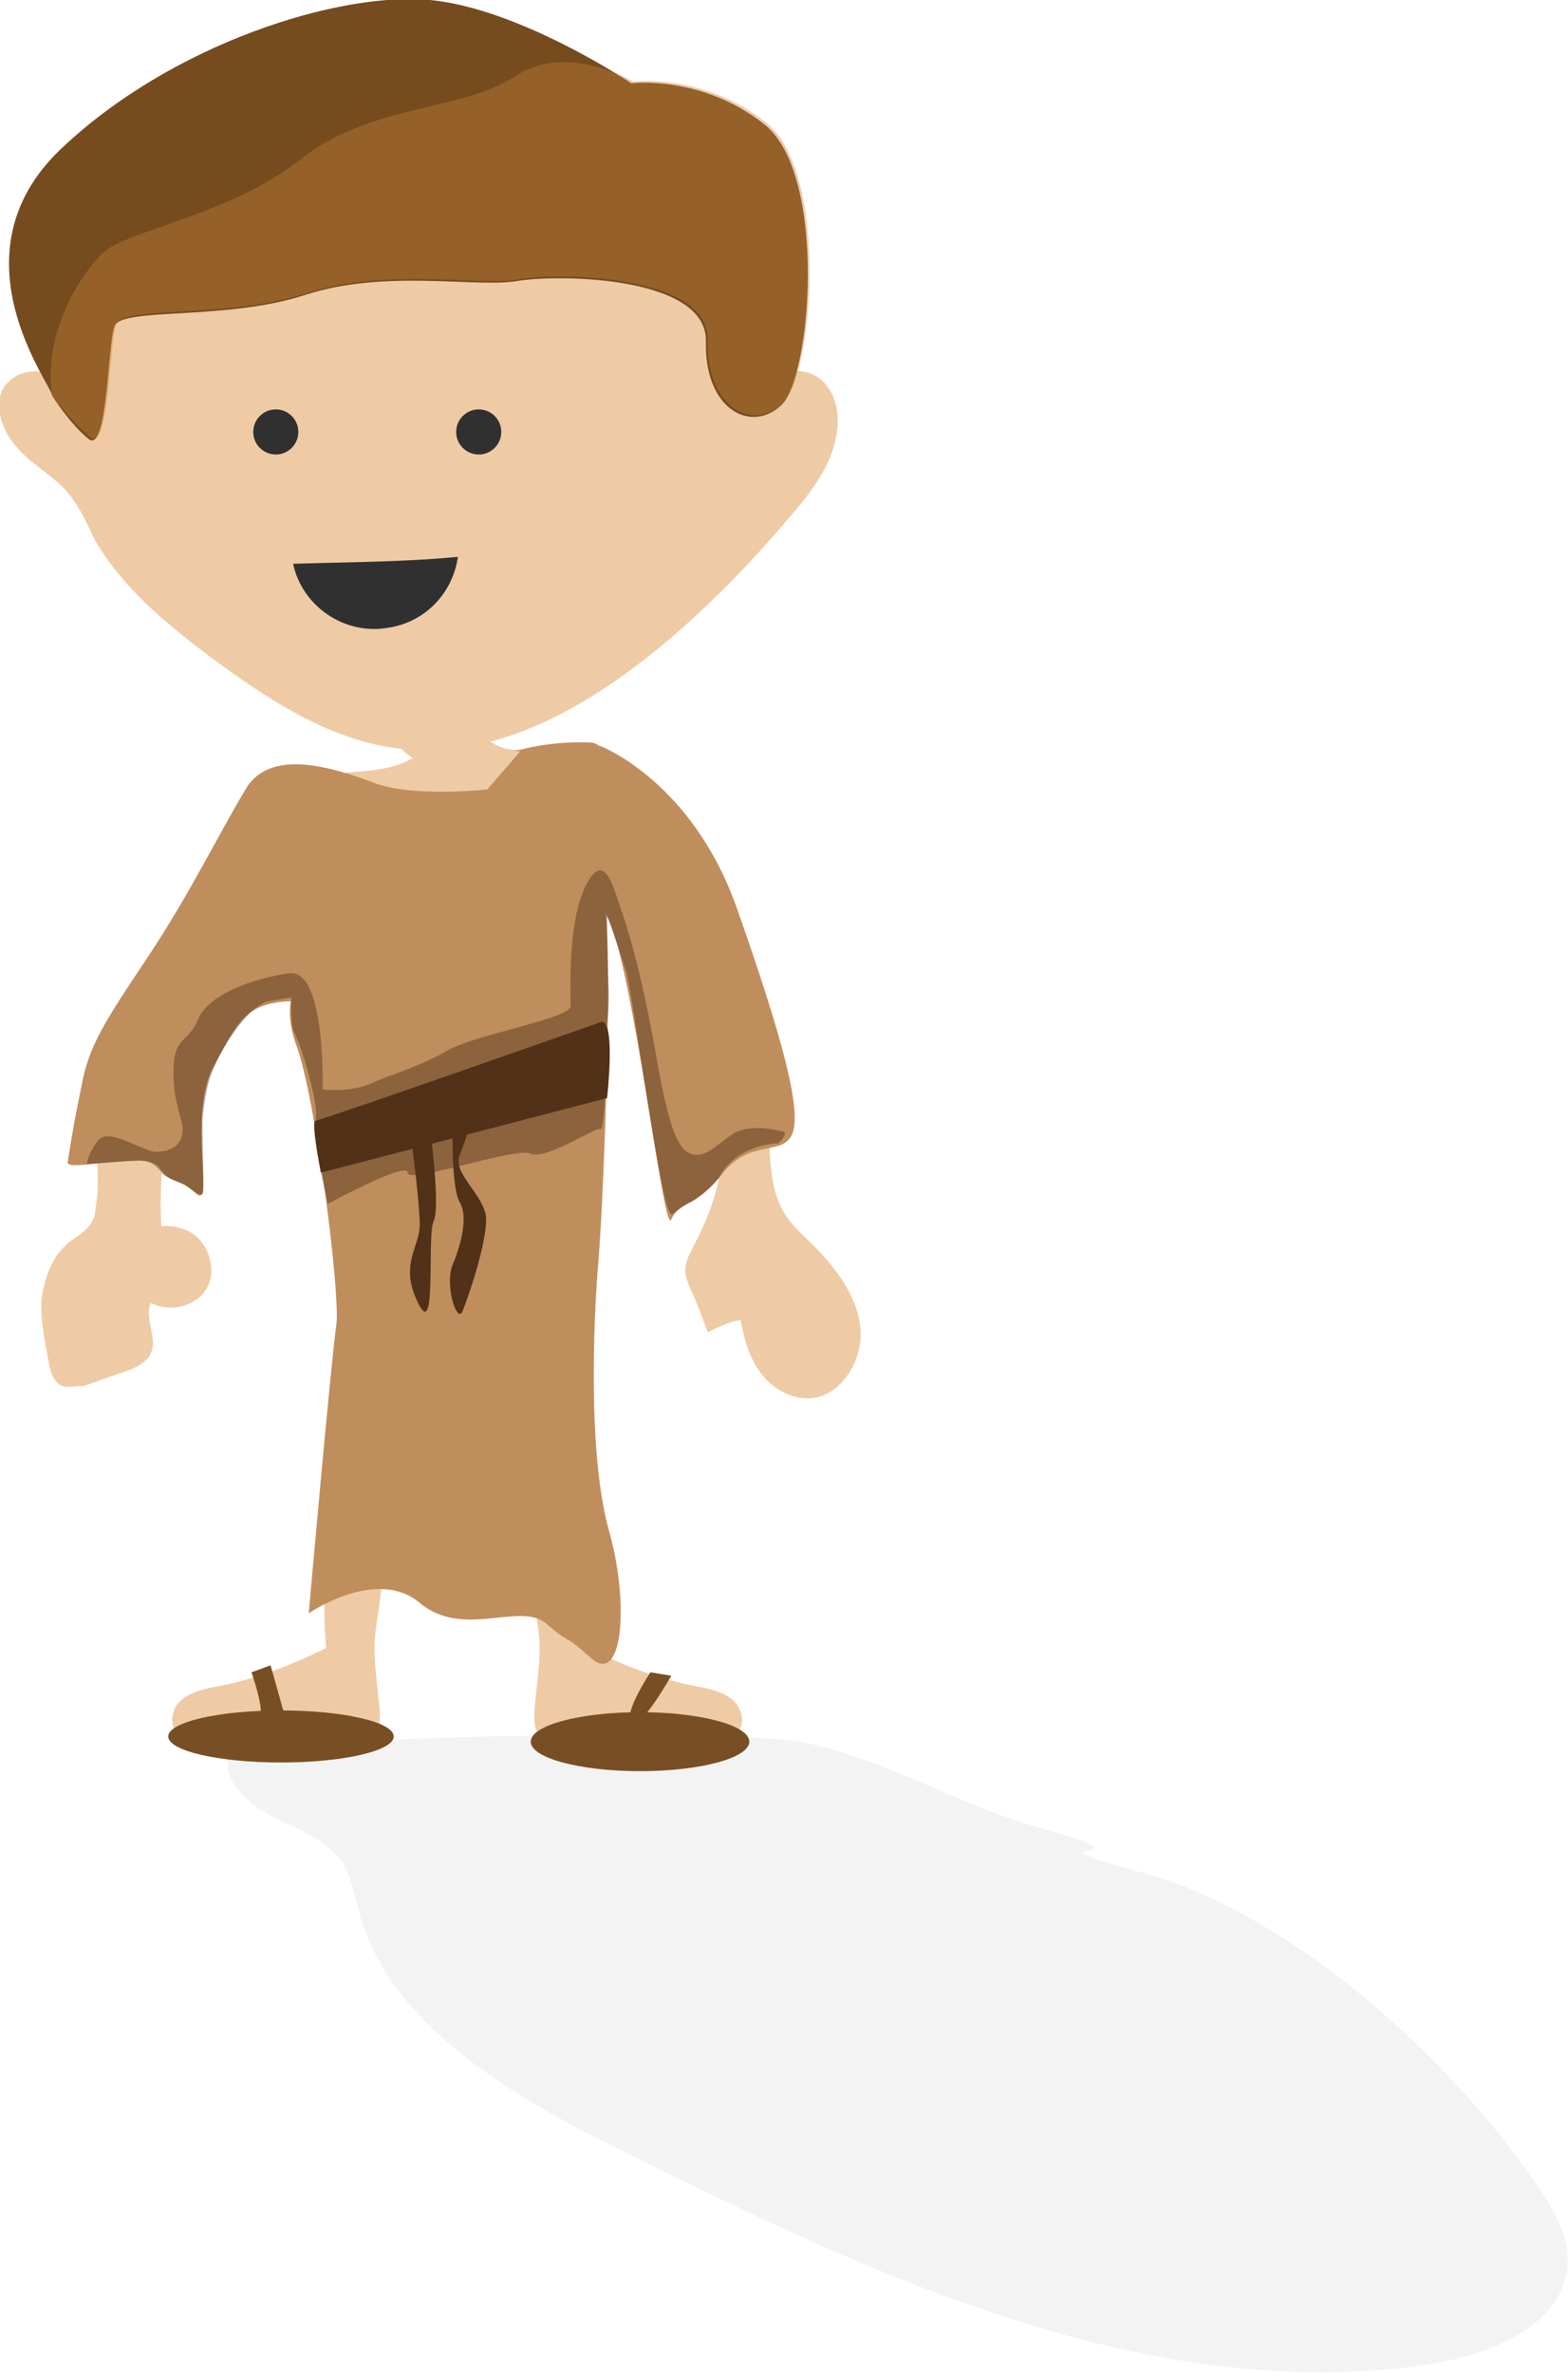 <svg xmlns="http://www.w3.org/2000/svg" viewBox="0 0 90.4 136.8" enable-background="new 0 0 90.4 136.8"><path opacity=".05" fill="#010101" d="M65.7 107.9c4.1 1.1 7.7 3.3 11 5.7 4.6 3.5 8.6 7.6 11.8 12.2 1.1 1.6 2.2 3.4 1.8 5.3-.6 3.2-4.8 4.8-8.6 5.3-15.7 2-30.8-5-44.6-11.8-7-3.4-14.6-7.6-16.4-14.4-.3-1-.4-2-1-2.9-.9-1.3-2.7-1.9-4.2-2.7-1.5-.8-2.9-2.3-2.2-3.7 4.8-.7 28.6-1.4 33.3-.4 4.6 1 8.6 3.5 13.1 4.8 8.1 2.3-1.9.5 6 2.6z"/><path fill="#EECBA5" d="M37.6 10c.8.4 1.7.8 2.3 1.6 1.7 2 .5 5.2 1.6 7.6.7 1.5 2.4 2.8 2.1 4.4 0-.9.7-1.8 1.6-2.1.9-.3 2 0 2.5.8.4.5.6 1.2.6 1.9 0 2.1-1.3 3.9-2.6 5.4-2.1 2.5-4.3 4.8-6.7 6.9-4.4 3.8-9.8 7.2-15.6 6.7-4.3-.4-8-2.9-11.5-5.5-2.5-1.9-5-4-6.5-6.7-.4-.9-.8-1.7-1.4-2.5-.9-1.1-2.2-1.7-3.1-2.8-.9-1-1.4-2.8-.4-3.7.7-.7 1.8-.7 2.7-.4s1.7.8 2.6 1.1c-.9-2.1-1.9-4.4-1.7-6.7.3-3.8 3.5-6.7 6.9-8.5 2.6-1.4 5.5-2.4 8.5-3 1.4-.3 2.9-.5 4.3-.3 2.1.2 4 1.1 5.9 1.9 2.6 1.3 5.3 2.6 7.9 3.9zM32.2 43.1c2.3.2 4 2.2 5.3 4.1 1.6 2.2 3.1 4.5 4.2 6.9 1.5 3.3 2.4 6.9 2.6 10.5.1 1.8 0 3.8.9 5.3.4.7 1.1 1.3 1.7 1.9 1.3 1.3 2.5 2.9 2.7 4.7s-1 3.9-2.8 4.1c-1.1.1-2.2-.5-2.9-1.4-.7-.9-1-2-1.2-3.1-.7.1-1.3.4-1.9.7-.3-.8-.6-1.7-1-2.5-.1-.3-.3-.7-.3-1 0-.6.3-1.1.6-1.7 1.1-2.1 1.8-4.4 1.4-6.7-.2-1.3-.8-2.4-1.3-3.6-2-4.1-4.1-8.1-6.3-12-.2 6.2-.3 12.5-.5 18.7 0 1-.1 2.2-.9 2.9-.6.6-1.5.7-2.4.7-3.2.2-6.3.3-9.5.2-.1 0-.3 0-.4-.1-.2-.1-.2-.3-.2-.5-.7-4.2-1.1-8.5-1.2-12.7-.1-2.8-.1-5.7-1.1-8.2-5.7 5.3-8.8 12.9-8.4 20.4.6-.1 1.3.1 1.8.4 1 .7 1.4 2.2.8 3.2s-2.1 1.4-3.2.8c-.4.9.4 2 0 2.9-.2.5-.8.8-1.3 1-.9.3-1.7.6-2.6.9-.5 0-.8.1-1.2 0-.5-.2-.7-.8-.8-1.4-.2-1.2-.5-2.4-.4-3.7.2-1.2.6-2.4 1.6-3.2.4-.3.9-.6 1.2-1 .2-.3.3-.6.3-.9.3-1.6 0-3.2.1-4.8.1-3.2 1.7-6.1 3.4-8.8s3.8-5.1 5.3-8c.4-.9.8-1.8 1.6-2.4 2.1-1.8 5.5-.6 7.9-2-.5-.3-1-.8-.9-1.3.1-.6.9-.8 1.5-.8 1.1-.1 2.1-.2 3.2-.3-.2 1 .9 1.8 1.8 1.9.8.1 1.8-.2 2.8-.1zM22.9 86.9c-.6 1.9-.9 4.8-1.2 6.8-.3 1.7.1 3.4.2 5.1 0 .3 0 .6-.1.9-.1.3-.3.5-.6.6-.8.5-1.8.6-2.8.6-1.6 0-3.2.1-4.8.1-.8 0-1.7 0-2.5-.3s-1.4-1.2-1.1-2c.3-1 1.5-1.3 2.6-1.5 2.1-.4 4.2-1.2 6.2-2.2-.2-2.4-.1-4.8.3-7.2.3-1.8.7-3.5 1-5.3.6-3.9.4-7.8.1-11.7 1.5.1 3 .3 4.5.4.3 3 .1 6.1-.5 9.1l-1.3 6.6zM29.8 86.9c.6 1.9.9 4.8 1.2 6.8.3 1.7-.1 3.4-.2 5.1 0 .3 0 .6.1.9.1.3.3.5.6.6.8.5 1.8.6 2.8.6 1.6 0 3.2.1 4.8.1.8 0 1.7 0 2.5-.3.8-.4 1.4-1.2 1.1-2-.3-1-1.5-1.3-2.6-1.5-2.1-.4-4.2-1.2-6.2-2.2.2-2.4.1-4.8-.3-7.2-.3-1.8-.7-3.5-1-5.3-.6-3.9-.4-7.8-.1-11.7-1.5.1-3 .3-4.5.4-.3 3-.1 6.1.5 9.1l1.3 6.6z"/><circle fill="#303030" cx="15.9" cy="24.9" r="1.3"/><circle fill="#303030" cx="27.6" cy="24.9" r="1.3"/><path fill="#303030" d="M22.3 36.2c2.2-.3 3.8-2 4.1-4.1-3.1.3-6.3.3-9.5.4.5 2.4 2.9 4.1 5.4 3.7z"/><path fill="none" d="M56 99.6c2.4 2 4.3 4.6 6.8 6.4 1.8 1.3 3.9 2.2 5.8 3.6 1.8 1.4 3.4 3.4 3.3 5.6-.2 4-4.9 5.9-8.8 6.9-9.1 2.3-19.2 4.4-27.5 0-4.6-2.5-8-6.7-12.2-9.7-2.7-2-5.7-3.4-8.9-4.4-3.8-1.1-8.6-2.2-9.4-6-.7-3.1 1.7-6 4.4-7.6C19.2 88.2 31.9 91 43 94c4.4 1.2 9.2 2.5 13 5.6z"/><path fill="#BF8E5C" d="M30 43.3S19.3 55.8 18.4 55.8s-2.4 1.5-1.3 4.5 2.5 14.1 2.3 16c-.3 2-1.6 16.7-1.6 16.7s3.9-2.7 6.4-.6c2.5 2.1 5.8-.1 7.3 1.2s.8.4 2.6 2 2.2-3.2 1-7.4c-1.2-4.3-.9-12-.6-15.5.3-3.5.9-18.9.3-20.7s1.6-9.1-.8-9.2c-2.4-.1-4.3.5-4.3.5"/><path fill="#BF8E5C" d="M34.6 43s5.3 2 7.9 9.4 3.7 11.5 3.2 12.9c-.5 1.4-2.4.3-4 2.3-1.5 2-2.5 1.6-3 2.7s-2.5-17.6-4.1-17.9c-1.6-.3 0-9.4 0-9.4zM28.2 45.5s-4.5.5-6.7-.4c-2.2-.8-6-2.1-7.4.5-1.5 2.5-3.2 6-5.6 9.6s-3.4 5.1-3.8 7.4C4.2 65 4 66.4 3.9 67c-.1.6 4.7-.7 5.3.3s1 .5 2.1 1.5-.5-4.5 1-7.3c1.5-2.7 1.8-3.8 5-3.8s13.1-8.1 12.1-10.2c-.9-2-1.2-2-1.2-2z"/><ellipse fill="#784E24" cx="36.9" cy="100.4" rx="6.3" ry="1.7"/><ellipse fill="#784E24" cx="16.2" cy="100.1" rx="6.5" ry="1.5"/><path fill="#784E24" d="M37.5 96.4s-1.6 2.4-1.1 2.9 2.3-2.7 2.3-2.7l-1.2-.2zM14.5 96.4s.7 2 .5 2.5 1.5.3 1.5.3l-.9-3.2-1.1.4z"/><path fill="#513118" d="M34.7 58.9s-16.2 5.7-16.5 5.7c-.3 0 .3 3 .3 3L35 63.3s.5-4.4-.3-4.4zM23.7 65.6s.5 3.7.5 5-1.2 2.3-.1 4.5c1.1 2.3.5-3.9.9-4.7.4-.8-.2-5.3-.2-5.3l-1.1.5zM26.1 65s-.1 3.4.4 4.3c.5.8.1 2.4-.4 3.6-.5 1.2.3 3.6.6 2.6.4-1 1.5-4.3 1.3-5.5-.3-1.3-1.9-2.4-1.5-3.4.4-1 1.1-3.2.7-2.8-.4.4-1.1 1.2-1.1 1.2z"/><path fill="#764B1E" d="M3 22.8c0-.6-5.9-8.1.5-14.2S19.6-.5 24.8 0s11.6 4.8 11.6 4.8 4.1-.5 7.7 2.4 2.7 14.6.9 16.2c-1.8 1.6-4.4.1-4.3-3.7s-8.5-3.9-10.9-3.5-7.6-.7-12.2.8-10.6.7-11 1.8c-.4 1.1-.4 7.4-1.5 6.5S3 22.8 3 22.8z"/><path opacity=".4" fill="#C5803B" d="M3 22.8s1.1 1.5 2.2 2.4 1.1-5.4 1.5-6.5c.4-1.1 6.3-.3 11-1.8 4.6-1.5 9.9-.4 12.2-.8s11-.3 10.9 3.5 2.5 5.3 4.3 3.7c1.8-1.6 2.7-13.3-.9-16.2s-7.7-2.4-7.7-2.4-3.8-2.3-6.8-.3S21.3 6 17.3 9.2 7.2 13.3 5.9 14.6 2.5 19.1 3 22.8z"/><path opacity=".46" fill="#513118" d="M18.5 67.6l.4 1.8s4.6-2.5 4.6-1.8 6.2-1.5 7.1-1.1c.9.4 3.8-1.6 4-1.4.2.2.3-2.2.3-2.2l-16.4 4.7zM45 65.2s-1.8-.5-2.8.2-1.6 1.4-2.4 1.1c-.8-.3-1.3-1.8-2-5.8s-1.4-6.5-1.9-8c-.5-1.4-1-3.8-2.1-1.7-1.1 2.1-.9 6.3-.9 7 0 .7-5.3 1.6-7 2.5-1.7 1-3.3 1.4-4.6 2-1.3.5-2.7.3-2.7.3s.2-6.9-1.9-6.7c-2.1.3-4.7 1.2-5.3 2.7-.6 1.4-1.4.9-1.4 3s.7 2.9.5 3.6c-.1.7-.8 1-1.5 1s-2.7-1.4-3.3-.7-.7 1.4-.7 1.4 2.9-.2 3-.2c.1 0 .8-.1 1.4.8.4.3 1.3.6 1.3.6s.9.8 1 .5c.1-.2-.1-3.9 0-4.6.1-.7.2-1.8.7-2.8.4-1 2-3.6 3.2-3.7l1.2-.2s-.1 1.6.2 2.1 1.4 4 1.2 4.9c-.1.9 16.7-5.3 16.7-5.3s.2-.1.2-2c-.1-1.9-.1-4.4-.1-4.4s.7 1.9 1.1 3.2 2 13.8 2.6 14c.1 0 .6-.5 1.1-.7.5-.2 1.6-1.3 1.7-1.5.1-.2.9-1.7 3.3-1.9-.1.2.9-.7.2-.7z"/></svg>